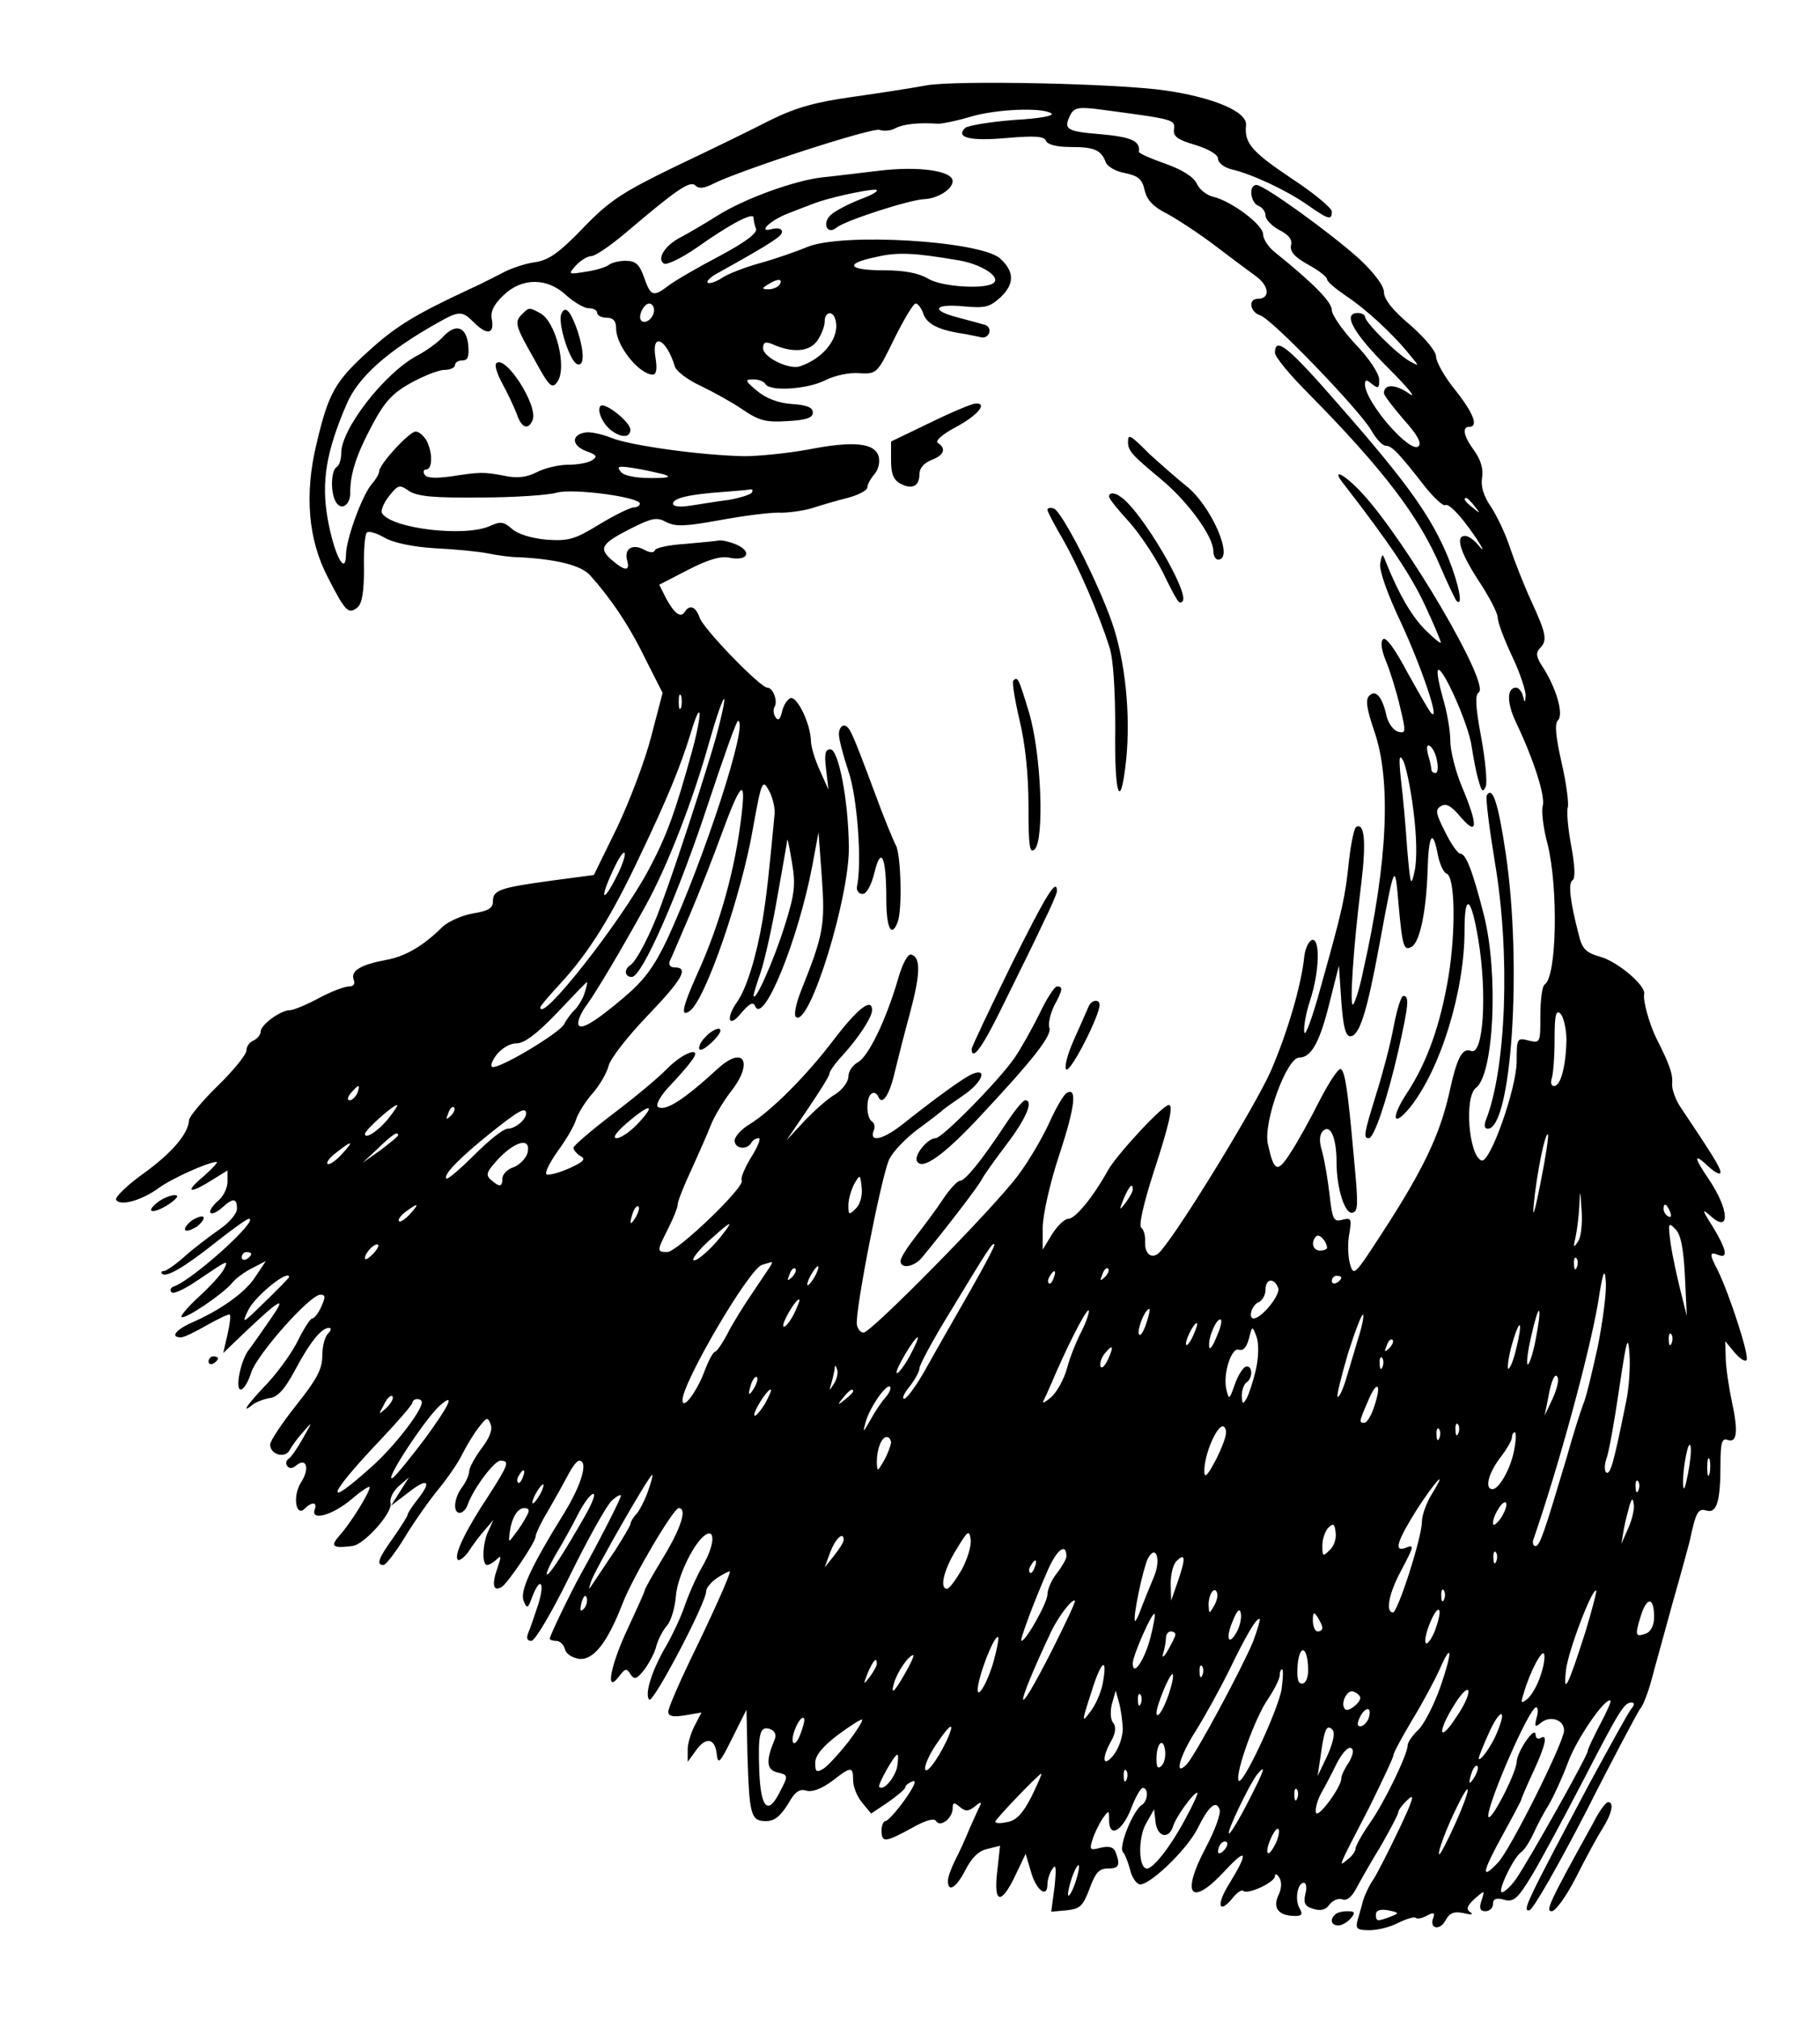 <svg xmlns="http://www.w3.org/2000/svg" version="1.0" width="512" height="568" viewBox="0 0 384 426"><path d="M195.5 18c-2.7.5-9.7 1.6-15.4 2.4-7.9 1.1-12 2.2-17.5 4.9-3.9 2-12.9 6.4-20.1 9.8-11.3 5.5-13.9 7.2-19.5 13-5.1 5.3-7.3 6.8-10.2 7.2-2.1.3-5 1.3-6.5 2.1-1.6.8-4.8 2.5-7.3 3.6-11.6 5.4-15.6 7.9-21.2 13-7.1 6.4-8.5 8.9-11 19.5-2.6 10.7-1.8 20.3 2.4 28.3 3.7 7.2 4.3 7.8 6.2 6.3 1-.8 1.4-3.3 1.4-8.2-.1-3.8.2-7.3.6-7.6.4-.4 2 .1 3.6 1 1.8 1.1 5.9 2 10.7 2.3 4.3.2 9.4.7 11.3 1.1 1.9.4 4.9.8 6.5.8 7.9.4 13.1 1.7 15 3.8 4.3 4.8 8.2 10.5 11.6 17.5l3.7 7.3-2.4 9.2c-1.3 5.1-4.6 13.7-7.2 19.2l-4.9 10-9 1.2c-11 1.5-12.3 2-12.3 4.4 0 1.4-1 2-4.2 2.5-2.3.4-5.2 1.7-6.4 2.8-4 4-7.9 6.3-11.9 7-5.4 1-7.5 2.3-6.9 4.1.4 1 0 1.5-1 1.5-.9 0-3.8 1.1-6.4 2.5-2.6 1.4-5.3 2.5-6 2.5-2 0-6.2 3.1-6.2 4.5 0 .7-.7 1.5-1.5 1.9-.8.3-1.5 1.2-1.5 2.1 0 .8-2.7 4.2-6 7.4s-6 6.5-6.1 7.2c-.1 2.9-3.6 7-9.7 11.4-3.5 2.5-6 5-5.7 5.5.9 1.4 5.4.1 9-2.5 2.7-2 10.5-5.5 12.2-5.5.4 0-.8 1.3-2.7 3-4.1 3.4-3.2 3.9 1.6.9l3.4-2.1v2.4c0 1.3-.9 3.2-2.1 4.1-1.1 1-1.8 2.1-1.5 2.4.3.4 1.4-.1 2.4-1 2.4-2.2 3.2-2.1 3.2.2 0 1-1.7 3-3.8 4.4-2 1.4-5.3 3.9-7.2 5.6-1.9 1.7-3.9 3.1-4.4 3.1-.5 0-.7.3-.4.6.9.8 4.6-1.3 11.4-6.7 3.4-2.7 6.5-4.9 6.9-4.9 2.4 0-11.8 12.9-15.9 14.3-.6.2-.8.8-.4 1.2.4.4 2.6-.6 5-2.2 7.1-4.8 7.1-4.8 6-2.6-.6 1.1-3 3.7-5.2 5.7-2.3 2.1-3.9 4-3.7 4.3.7.6 8.7-4.8 10.7-7.2.7-.9 2.6-2.3 4.2-3.1l2.9-1.5-2.2 3.3c-2.1 3.3-7.4 7.1-13.7 9.8-3.2 1.5-4.3 3-2 3 .6 0 3.1-1.2 5.5-2.6 2.5-1.4 4.6-2.4 4.8-2.2.2.2 0 2.1-.5 4.2l-.9 3.9 4.7-4.5c7.5-7.1 8.9-7.8 5.1-2.4-1.8 2.6-3.9 5.6-4.6 6.5-1.6 2.3-2.7 8.1-1.5 8.1.6 0 1.6-1.6 2.2-3.6 1.3-3.9 12.4-16.4 14.6-16.4 1.1 0 1.1.5.2 2.5-.6 1.4-1.5 2.5-1.9 2.5-.4 0-1.7 2-2.9 4.4-1.1 2.4-4.1 6.6-6.5 9.2-4.4 4.6-5.8 6.7-3.2 4.6.6-.5 2.3-1.2 3.6-1.4 1.7-.2 3.2-1.9 5.3-5.8 3.2-6 5.6-9 7.2-9 .6 0 .5.5-.2 1.2S68 284 68 285.9c0 2.8-1.2 5-5.5 10.4-3 3.8-5.5 7.5-5.5 8.3 0 2.1 3.1 3 4.1 1.2.4-.8 1.7-2.6 2.9-3.9 2-2.3 2-2.3-.1 1.4-1.1 2-2.5 4-3 4.3-.5.3-.7 1-.3 1.5.4.6 1.1.6 1.9-.1 2.2-1.8 2.9.7 1 3.6-1.8 2.8-1.1 7.4.8 5.5 1.5-1.5 2.7-1.4 2.1.2-.9 2.5 3.8 1.2 7.8-2.2 2.1-1.8 3.8-2.9 3.8-2.5 0 1.1-4.1 7.7-6.3 10.1-2.1 2.4-1.6 2.8 2.6 2.3 2.5-.2 8.7-7.2 8.1-9.1-.2-.9.5-2.4 1.7-3.5l2.2-1.9-1.9 3-1.9 3 3.8-2.9c4-3.1 4.9-2.3 1.7 1.7-1.1 1.4-2 2.8-2 3.1 0 .3-1.4 2.5-3 4.8-3.1 4.3-3.7 5.8-2.1 5.8.5 0 2.6-2.7 4.6-6 2-3.3 5.2-7.8 7.1-10.1 1.8-2.2 4.1-5.5 4.9-7.2.9-1.8 2.4-4.3 3.5-5.7 1.7-2.2 1.9-2.3 2.5-.7.5 1.1-.2 2.9-1.9 5.1-1.4 1.9-2.6 4.1-2.6 4.8 0 .8-.7 2.3-1.5 3.4-1.7 2.2-2 5.4-.5 5.4.6 0 1.4-.8 1.7-1.8 1.3-3.5 5.6-9.2 6.9-9.2 2 0 1.7.8-2.6 7.5-4.9 7.4-7.3 12.5-6.4 13.4.3.3 1.4-.5 2.3-1.8.9-1.4 2.4-3.4 3.4-4.5l1.8-2.1-1 2.2c-1.3 2.6-1.5 7.3-.3 7.3.4 0 1.4-.6 2-1.2 1-1 1-.6.1 2-1.2 3.4-.8 4.9 1 3.8 1.3-.9 7.1-9.4 7.1-10.6 0-.5 1.1-2.9 2.5-5.2 1.4-2.4 3.3-5.8 4.2-7.5.9-1.8 2-3.3 2.5-3.3 2 0 .5 5.1-3.2 11.1-7 11.3-9.4 16.5-8.5 18.5.7 1.7.9 1.6 1.8-.9 1.7-4.4 2.7-3.1 1.3 1.5-.8 2.4-1.7 5.1-2.1 6-.5 1.2-.3 1.8.6 1.8.8 0 4.5-6.3 8.2-13.9 3.8-7.7 7.7-14.7 8.8-15.7 1-.9 1.9-1.4 1.9-1 0 .6-4.8 10-8.5 16.6-2.1 3.8-6.5 12.9-6.5 13.5 0 .3.6.5 1.4.5.7 0 1.6.8 1.8 1.8.3 1 1.6 1.8 3.1 2 3 .2 5.9-3.5 9.1-11.8 2.2-5.6 10.7-20 11.8-20 1.8 0 .6 4-3.2 10.3-2.2 3.6-4 6.8-4 7.1 0 .3-1.6 3.8-3.5 7.9-3.7 7.8-4.9 14.1-1.9 10.2 1.3-1.7 1.6-1.8 2.4-.5.9 1.3 1.3 1.1 3-1 1-1.4 2.2-3.6 2.5-5 .4-1.4 1.4-3.3 2.2-4.2.9-1 1.7-3.8 1.9-6.2.3-4.2 3.9-11.5 6.3-13 2.1-1.3 1.8 2.4-.6 6.5-1.4 2.4-3.1 6.3-3.9 8.7-.8 2.3-2.5 5.9-3.7 8-3.1 5.2-4.8 10.5-3.7 11.6.8.8 12-20.4 12-22.9 0-.7 1.1-2 2.5-2.9 1.4-.9 2.5-1.4 2.5-1.2 0 .8-3.7 9.1-8.4 18.7-2.5 5.2-4.6 10.1-4.6 10.8 0 1 1 1.2 3.5.8l3.5-.6-1.5 2.9c-.8 1.6-1.5 3.9-1.4 5.2v2.3l1.6-2.2c2.1-3.1 4.1-2.9 4.5.4.3 2.5.6 2.2 3.3-3.2l3-6 .2 9.5c.4 12.7.7 14 3.9 14 1.8 0 3-1 4.6-3.5 1.5-2.7 2.5-3.4 4-2.9 1.2.3 3.1-.4 5.3-2 4.1-3.2 4.5-3.2 4.5-.2 0 1.3.8 3.4 1.9 4.7l1.9 2.3 3.6-2.4c2-1.4 3.6-2.8 3.6-3.1 0-.4.7-1 1.6-1.3.9-.3.2 1.2-1.7 3.9-1.8 2.5-3.6 4.5-4.1 4.5-.4 0-.8.9-.8 2 0 2.6.8 2.5 6.3-.5 3-1.7 4.8-2.2 5.2-1.5.9 1.4 3.5-.6 3.5-2.7 0-1.3.3-1.3 1.5-.3s1.8 1 3.2-.1c.9-.8 1.4-1 1.2-.4-.3.5-1.3 2.8-2.3 5-.9 2.2-2.3 5.3-3.1 6.8-.8 1.6-1.5 3.5-1.5 4.3 0 2.6 1.8 1.4 3.7-2.3 1.2-2.4 2.7-4 4.5-4.4l2.8-.7-.6 5.4c-.8 6.8.8 7.2 3.8.9l2.2-4.6 1.1 3.7c1.1 4 3.5 5.8 3.5 2.7 0-1 .5-2.5 1.1-3.3.7-1.1.8 0 .4 3.8l-.7 5.3 3.3-.3c2.8-.3 3.4-.9 4.8-4.6 1.2-3.3 2-4.2 3.8-4.2 2.4 0 2.7-.7 1.7-3.4-.4-1.1-1.3-1.4-3.1-1-2.3.6-2.5.5-1.8-1.7.4-1.3 1.4-3.3 2.1-4.4 1.4-1.9 1.4-1.9 1.4.3 0 3.8 2.7 2.4 4.6-2.3.9-2.5 2.1-4.5 2.5-4.5 1.3 0 1.1 2.8-.2 3.6-1.8 1.1-4.9 8.7-4 9.9.5.5 1.1 2.2 1.5 3.6.3 1.5 1.2 2.9 1.9 3.2 1.8.7 9.9-7 12.3-11.6 2.4-4.9 4-6.2 4.7-4.2.4.8-1 4.5-2.9 8.1-5.4 10.2-3.1 12.7 4.3 4.6 4.5-4.8 4.7-3.6.6 3.1-2.7 4.3-2.2 6.5.7 3 .9-1.2 2-1.9 2.3-1.6.9.9 6.7-1.8 6.7-3.1 0-.6.4-.5.9.3.6.9.5 2.4-.2 3.8-1.2 2.7.1 4.3 3.6 4.3 1.4 0 1.6-.4.9-1.6-1.1-1.9-.4-5.4.9-5.4.5 0 .7 1.1.3 2.4-.4 1.9-.1 2.6 1.7 3.1 1.6.5 2.6.2 3.4-.9.7-.9 1.9-1.4 2.7-1.1.9.4 2-.5 2.9-2.2.8-1.5 3.1-5.6 5.2-9 2-3.5 3.7-6.7 3.7-7.1 0-.5.9-1.7 2.1-2.8 1.5-1.4 1 .2-2 6.5-2.2 4.6-4.6 9.3-5.4 10.5-.8 1.1-1.7 3.1-2.1 4.3-.3 1.3-.9 3.2-1.2 4.3-.4 1.7-.1 2 2.6 2 1.7 0 4.5-.7 6.1-1.6 1.7-.8 3.3-1.3 3.6-1 .3.3 1.4.1 2.4-.5 1.4-.7 1.7-.6 1.3.5-.9 2.3 1.4 2.8 2.6.5.9-1.6 1.8-1.9 3.8-1.5 1.6.4 2.2.3 1.4-.2-.9-.6-.7-1.3.9-2.8 2.2-1.9 2.2-1.9 1.5.3-.6 1.7-.3 2.3.8 2.3.9 0 1.6-.7 1.6-1.5 0-1.1.7-1.4 2.4-.9 2 .5 2.8-.2 5.9-5.3 1.9-3.2 6.7-12.1 10.7-19.8 7.7-14.9 8.7-16.5 10.2-16.5.7 0 .7.5 0 1.3-.6.7-4.5 7.8-8.8 15.7-13.5 25.4-14.3 27.1-12.7 26.8.8-.2 6.1-9.5 11.9-20.7 5.7-11.3 10.9-21 11.4-21.7.6-.6 1.7-3.4 2.4-6 .7-2.7 2.8-10.1 4.5-16.4 1.8-6.3 3.4-12.2 3.6-13 1.3-6.2 1.8-7 3.5-6.5 2.2.7 3-1.8 3-9.7 0-4.4.3-5.6 1.4-5.2 2.1.8 2.4-1.6 1-8.1-.7-3.3-1.3-7.5-1.3-9.4l-.1-3.3 1.9 2.3c1.1 1.3 2.2 2.1 2.6 1.7.7-.7-3.6-13.9-6.1-19-1.8-3.4-1.7-3.9.1-3.2 2.2.9 1.8-1.1-1.1-5.9-2.3-3.6-2.4-4-.5-2.3 4.2 3.8 4-1.3-.4-7.8-3.2-4.7-3.2-5.6 0-2.6 1.4 1.3 2.5 1.8 2.5 1.2 0-1-1.7-3.7-8.4-13.7-1.1-1.6-1.9-3.9-1.8-5 .2-1.9-.5-4-3.3-9.5-1.5-3-2.9-8.1-2.6-9.4.4-1.7-5.4-6.7-9.1-7.8-3.2-.9-4-1.7-4.7-4.7-1.8-6.9-2.3-10.9-1.3-11.5.6-.4.5-3-.3-7.3-.7-3.7-1-7.4-.7-8.1.2-.8-.3-5-1.3-9.3-1.3-5.7-1.5-8.3-.8-9 1.3-1.3-.4-7-3.3-11.4-1.3-2-1.4-2.9-.5-3.8 1.6-1.6 1.4-3-1.8-9.9-1.6-3.5-3.6-8.6-4.5-11.3-.9-2.8-2.7-6.6-4-8.6-1.6-2.3-2.2-4.4-1.9-6.1.3-1.8-.2-3.7-1.6-5.7-2.3-3.1-2.7-5.1-1.1-5.1 2 0 .9-2.9-3-7.8-2.2-2.7-4-5.9-4-7 0-1.1-2.3-3.9-5.5-6.7-3.6-3-5.5-5.4-5.5-6.9 0-1.3-2-4-5.2-7-6.1-5.5-20.1-15.6-21.7-15.6-1.7 0-1.3 3.7.4 4.4.8.3 1.5 1.2 1.5 2 0 .9 1.3 2.2 2.9 3.1 2 1 2.8 2 2.5 3.2-.3 1.3.7 2.5 3.6 4.1 2.2 1.2 4 2.6 4 3.1s1.8 2 4 3.5c4.1 2.7 9.9 8 13.5 12.5 2 2.4 2 2.4 0 1.3-2.5-1.3-9.5-8.2-9.5-9.4 0-.4-.7-.8-1.5-.8-3.3 0-1.1 4.1 6.3 11.5 4.2 4.2 6.3 6.7 4.5 5.5-2.8-2-5.3-2.1-5.3-.1 0 .5 1.9 2.9 4.1 5.5 2.9 3.2 3.9 5 3.2 5.7-1.7 1.7-11.2-9.2-11.3-13 0-1.1.3-1.1 1.5-.1 1.3 1 1.5.9 1.5-.9 0-1.3-2.1-4.5-5-7.5-2.7-2.9-5-6.2-5-7.2 0-1.7-3.8-5.6-12-12.2-1.4-1.1-2.5-2.8-2.5-3.8 0-2-6.7-7-10.5-7.9-1.4-.3-3-1.6-3.5-2.8-.7-1.4-3-2.9-6.7-4.2-3.1-1.1-5.6-2.2-5.5-2.5.3-2.3-1.6-3.1-8.1-3.7-7.3-.6-7.9-1-6.3-4.2.8-1.4 1.8-1.6 6.3-1 15.8 2.1 15.7 2.1 15.5 4.2-.2 1.5.8 2.2 4.6 3.3 2.8.9 4.7 2 4.7 2.9 0 .8 1.2 1.8 2.8 2.2 4.3 1 11.4 4.3 15.9 7.4 4.7 3.3 5.3 3.4 5.3 1.5 0-.7-3.8-3.9-8.4-6.9-8.5-5.7-10.1-7.5-9.7-11.3.3-2.8-6.7-5.8-16.9-7.3-10.1-1.5-44.2-2.2-50.5-1.1zm26.3 5.9c.8.5-2.4 1.1-7.9 1.4-5.1.4-9.8 1.2-10.3 1.7-2 2 1 2.8 8.8 2.1 5.9-.5 7.9-.4 8.3.6.3.8 2.3 1.3 5.2 1.3 5 0 6.4.6 7.4 3.2.3.9 2.2 2 4.1 2.3 2.8.6 3.6 1.3 4.1 3.6.5 2.1 1.8 3.5 4.8 5 2.2 1.2 6.8 4.2 10.2 6.8 3.3 2.5 7.3 5.5 8.7 6.5 2.6 2 2.8 4.6.2 4.6-2.1 0-1.7 2.8.5 3.5 2.4.7 20.8 19.8 23.4 24.2 1 1.8 2.4 3.3 3.1 3.3 1.3 0 2.8 1.6 8.4 8.8 1.9 2.3 3.7 4 4.2 3.7.5-.3 2.1 1.2 3.7 3.2 3.1 3.9 5.6 8.2 3 5-.8-.9-1.9-1.7-2.6-1.7-2.1 0-1 3.5 2.9 9.5 2.2 3.3 4 6.8 4 7.7 0 1 1.4 4.7 3 8.1 1.7 3.5 2.9 7.3 2.9 8.3-.1 1.7-.2 1.7-.6.1-.2-.9-.9-1.7-1.4-1.7-2 0-2 3.1-.1 7.2 3.8 7.9 6.3 15.8 5.7 17.7-.3 1.1.1 4.7 1 8 2.3 9.1 2 28.1-.6 29.7-.5.3-.9 3.2-.9 6.5 0 5.8 0 5.9-2.5 5.3-2.4-.6-2.5-.5-2.5 4.4 0 5.6-5.6 21.5-7.4 20.9-2.7-.9-3.7-13.4-1.2-15.3 3.8-2.8 4.8-24.1 1.7-36.4-2.4-9.4-3.8-13-5-13-.5 0-2-2.1-3.2-4.6-2-3.9-2.1-4.7-.9-5.4 1.1-.7 2.2-.1 4.2 2.3 3.6 4.2 3.7 1.8.3-6.3-1.4-3.3-2.5-7.7-2.5-9.8 0-2.1-.7-6.2-1.6-9.1-.8-2.9-1.3-5.5-1-5.8.9-1 6.5 11.5 7.1 16.1.4 2.5 1 5.8 1.5 7.3.6 2.2.9 2.5 1.5 1.1.3-.9-.1-5.6-1-10.4-1.2-6.4-1.3-8.9-.5-9.4 2.5-1.6-15.2-31.8-24.6-42-4-4.3-6.8-5.5-3.7-1.7 9.3 12 14 19 16.9 25.2 1.9 4.1 3.4 7.6 3.4 8 0 .3-1.5-.9-3.3-2.7-2.9-2.9-5.6-7.6-8.3-14.3-.7-1.9-.8-1.9-1.2.4-.2 1.4 1.5 6.3 4.4 12.4 4.4 9.5 8.3 21.1 6.4 19.1-.5-.5-2.7-4.4-5.1-8.7-2.6-4.9-4.5-7.5-5.1-6.9-.6.6-.3 2.4.7 4.8.9 2.2 2.2 6.4 2.9 9.5 1.3 5.3 1.2 5.6-.4 5.2-1-.3-2-1.7-2.4-3.1-.9-4.2-2.3-5.9-3.7-4.5-.8.8-.6 2.6 1 7.3 3.7 10.5 2.9 27.8-2.3 50.8-.7 3.5-1.7 6.6-2.1 7-.8.8 0-11.7 1.7-25.4 1.1-8.9.7-13.1-1.1-12-.4.3-1.1 3.6-1.5 7.3-.8 7.5-1.2 9.6-5.9 26.3-1.7 6.3-3.3 10.7-3.5 9.7-.2-1 .3-4 1.2-6.7 2-6 2.2-13.3.4-12.8-.7.3-1.4 1.8-1.6 3.4-.6 6-3.5 16-7.1 24.3-3.1 7-18.6 32.5-23.2 37.9-1.6 1.9-3.4.9-3.3-1.9.1-1.3-.3-2.7-.8-3-.6-.4.5-5.2 2.6-11.7 3.4-10.4 4.2-14.2 3.2-14.2-1.3 0-11.2 10.7-12.9 13.9-3 5.4-6.8 10.1-8.3 10.1-.8 0-2.3 1.5-3.4 3.2l-2 3.3v-4.6c0-2.6 1.5-9.4 3.5-15.4 3.4-10.3 3.8-14.4 1.5-13-.6.4-2.2 3.1-3.5 6-1.3 2.9-4.2 8-6.6 11.2-4.7 6.5-31.1 33.3-32.7 33.3-.6 0-1.2-.7-1.4-1.6-.5-2.6 5.2-31.5 6.8-34.9.8-1.7 3.6-4.6 6.2-6.5 2.6-1.9 4.9-3.7 5.2-4 .3-.3 2.2-1.6 4.2-3 3.9-2.6 5.3-5.8 2.1-4.6-1.8.7-7.7 5-14.4 10.3-4.3 3.5-7.5 4.4-6.6 1.8.4-.8.2-1.7-.3-2-1.3-.8-1.3-5.2-.1-5.9.5-.4 1.1 0 1.4.6.8 2.1 2.4-.3 3.5-5.2.6-2.5 2-8 3.2-12.4 2.2-8.2 2.3-11.7.3-12.3-.7-.3-1.9 1.8-2.9 5.4-2.5 8.5-6.2 16.1-8.4 17.3-1.1.6-2 1.9-2 3s-1.2 2.7-2.7 3.7c-1.6.9-4.5 3.5-6.6 5.7l-3.8 4.1 4.5-6.6c2.5-3.7 4.6-7 4.6-7.5s1.3-2.3 2.8-3.9c3.3-3.6 6.2-8 6.2-9.5 0-2.7-3-.4-7.9 6-5.9 7.8-13.3 15.2-18 18.1-1.7 1-3.1 2.6-3.1 3.4 0 1.7 2.5 2.1 3.5.5.3-.6 1-1 1.6-1 .5 0-.2 1.8-1.6 4-1.4 2.3-2.3 4.5-2 4.9.8 1.3-13.6 15.1-15.7 15.1-2.3 0-2.2-.2.2-5 1.1-2.2 2-4.4 2-5.1 0-.6 1.3-3.9 2.9-7.3 1.5-3.3 3.4-7.6 4.1-9.4.7-1.8 2.6-4.9 4.1-6.9 4.9-6.1 3-10-2.5-5.1-7.4 6.8-11.2 9.2-12.8 8.2-.5-.4.5-2.3 2.4-4.3s4-4.4 4.7-5.4c2.5-3.2-1.5-2-5.1 1.6-1.8 1.9-7 6.2-11.5 9.6-4.6 3.5-8.3 6.7-8.3 7.1 0 .5.7 1.3 1.5 1.8 1.2.6.6 1.2-2.5 2.6-2.3 1-4.4 1.5-4.7 1.2-.4-.3.7-2.5 2.4-4.9 1.7-2.3 3.4-5.2 3.8-6.5.4-1.3 1.9-3.8 3.4-5.5 1.6-1.8 3.1-4.4 3.5-5.9.3-1.5 4-6.2 8.1-10.5 7.5-7.8 8.9-10.3 5.9-10.3-.9 0-1.4-.5-1.1-1.3.3-.6 2.2-5 4.2-9.7 2-4.7 5-12.3 6.7-17 4-10.9 5.2-12.2 4.3-4.5-1.3 11.6-4.6 23.4-9.4 33.9-3.1 6.9-3.6 9.2-1.6 7.8 3.3-2.2 11-24.6 13.4-38.7 1.8-10 2-10.4 3.5-7.5.7 1.4 1.2 3.6 1 5-1.2 12.6-1.6 16.4-2.5 22-1.3 7.7-3.4 14.5-5.4 17.3-2.5 3.6-1.7 5.6.9 2.3 1.7-2 2.5-2.4 2.9-1.5 1.7 4.3 9.1-13.8 12.1-29.6l1.3-7 .7 9.5c.7 9.9.4 12-4.3 23.7-1.2 3-1.7 5.5-1.1 5.8 2.9 1.8 11.3-25.5 11.1-36-.1-9.9-2.2-20.5-3.9-20.5-1.1 0-1.3 1-.9 4.2l.5 4.3-1.8-4c-1-2.2-1.9-5-1.9-6.3-.1-3.6-2.9-9.4-4.3-9-.7.3-1.5 1.5-1.8 2.9-.4 1.6-.8 2-1.4 1.1-.4-.6-.5-1.6-.2-2.1.8-1.2-.3-4.1-1.5-4.1-1.5 0-13.6-12.5-14.3-14.8-.8-2.3-2.1-2.8-3.1-1.2-.9 1.4-2.2.4-4-2.9l-1.4-2.8 6-3.1c4.3-2.2 6.9-3 8.8-2.6 3.9.8 4.9-1.3 1.4-2.8-1.5-.6-3.2-1-3.8-.8-.5.1-3.7.4-7 .7-3.3.2-6.1.8-6.3 1.3-.2.6-1.1.6-2.3-.1-2.5-1.3-4.2-.2-3.6 2.2.7 2.4-.4 2.4-3.2 0-2.9-2.5-2.2-3.5 4.1-6.7 4.4-2.2 5.4-2.4 7.4-1.3 2 1 4 .9 11.2-.4 4.8-.9 10.4-1.6 12.4-1.6 2 .1 5.2-.4 7-.9 1.8-.6 5.2-1.6 7.6-2.2 2.3-.6 4.2-1.6 4.2-2.2 0-.6.7-1.9 1.5-2.8.8-.9 1.2-2.5.9-3.7-.8-2.9-5.2-3.4-14.9-1.5-4.4.8-10.5 1.4-13.5 1.4-9.4-.2-24.3-2.3-28.1-3.9-2-.8-4.5-1.3-5.4-1.1-3 .5-2.9 2.7.1 3.9 2.3.8 2.5 1.2 1.4 1.9-.8.6-3.1 1-5.1 1-2 0-5 .7-6.7 1.6-2.2 1.1-4.2 1.3-6.9.7-4.3-.8-5-.8-11.4.2-3.1.4-4.9.3-5.3-.4-.4-.6-.2-1.1.3-1.1 1.4 0 1.4-3.6.1-6.1-.6-1-1.6-1.9-2.3-1.9-1.3 0-7.7 6.9-7.7 8.4 0 .5-.7 1.7-1.5 2.6-2 2.2-5.5 11.7-5.5 15-.1 4.7-2.6-.3-3.9-7.8-1.3-7.6-.3-13.9 4-23.9 2.4-5.7 8.5-11.2 19.2-17.2 4.6-2.6 5.2-2.6 7.7-.1 2.7 2.7 4.3 2.5 3.8-.5-.4-1.7.3-3.2 2.4-5.2 3.9-3.8 9.3-3.8 13.3 0 1.7 1.5 3.8 2.7 4.7 2.7 1 0 1.8.4 1.8 1 0 .5.9 1 2 1 1.4 0 2 .7 2 2.3 0 3.6 4.8 9.6 7.7 9.7.8 0 1-1.2.6-3.6-.9-5.5 2.3-4 4.1 1.9.3 1 2.7 2.8 5.3 4 2.7 1.3 6.7 3.5 8.9 5 3.5 2.4 5 2.8 9.5 2.5 4-.2 5.4-.7 5.4-1.8s-1.3-1.6-4.4-1.8c-2.9-.2-5.5-1.2-7.4-2.8-2.5-2.1-2.6-2.4-.8-2.4 1.1 0 2.3.4 2.6 1 1 1.6 8.8 1.1 12.6-.8 1.9-1 5.2-1.7 7.2-1.5 3.7.2 3.8.1 7.4-7.3 2-4 4-7.4 4.5-7.4s1.3 1.1 1.7 2.4c.9 2.1 3.4 3.3 9.1 4.1.8.2 2.1.4 2.9.6 1.8.5 2.7-2 .9-2.6-.7-.2-3.2-.9-5.5-1.5-6-1.5-5.4-3 1-2.4 4.6.4 5.5.2 7.9-2 2.9-2.8 2.8-5.4-.2-8.1-4.1-3.7-33.4-5.5-40.7-2.4-2.2.9-6.7 2.5-10 3.4-3.2.9-6.9 2.3-8.1 3.2-1.3.8-2.6 1.2-2.9.9-.3-.3.7-1.3 2.3-2.1 11.3-6.3 13.4-7.7 13.4-8.6 0-.7-.9-.9-2.1-.6-3.2.9-.5-1.8 3.4-3.3 1.8-.7 4.1-1.6 5.2-2 2.9-1.2 11.1-3 13.2-3 1 .1-.4 1-3.1 2-2.8 1.1-5.6 2.6-6.4 3.4-1.8 1.8-.6 4.2 1.3 2.6 1.8-1.5 15.5-5.9 18.5-6 2.8-.1 6-2.1 6-3.8 0-2.2-7.2-3.2-15.5-2.2-4.4.5-9.8 1.2-12 1.4-6 .7-16.4 4.5-22 8-2.7 1.7-6.3 3.8-7.8 4.6-3.4 1.7-5.2 4.6-3.6 5.6.6.3 3.6-1.1 6.8-3.3 6.9-4.9 12.1-7.7 12.1-6.4 0 .5.2 1.6.5 2.3.4.9-2.1 2.8-7.7 5.8-4.6 2.4-9.4 5.2-10.7 6.2-3.3 2.5-3.8 2.3-5.2-1.7-1-2.8-1.8-3.5-3.9-3.5-1.4 0-3 .4-3.6.9-.5.4-2.6 1.1-4.8 1.4-3.7.6-3.8.6-2.1-1.3 1-1.1 2.5-2 3.3-2 .8 0 4-2.2 7.1-4.8 10.7-9.1 13.7-11.2 14.8-10.1.8.8 1.9.6 3.9-.4 5.6-2.8 33.5-11.9 35-11.3.9.3 2.4.2 3.4-.4 1.6-.8 4.6-1.2 9-.9.8 0 3.8-.6 6.5-1.4 5.5-1.7 15.3-2.1 17.3-.8zm-19.5 31c4.7.8 8.8 3.4 7.4 4.7-1.5 1.5-11 .9-13.8-.8-2-1.2-5-1.8-9.4-1.8-7.6 0-8.5-1.4-1.7-2.8 4.6-1.1 8.1-.9 17.5.7zM164.5 60c-.3.5-1.4 1-2.3 1-1.5 0-1.5-.2-.2-1 2-1.3 3.3-1.3 2.5 0zM138 65.4c0 1.6-1.8 3.1-2.7 2.2-.8-.8.5-3.6 1.7-3.6.5 0 1 .6 1 1.4zm38.2 1.8c1.2 3.6-2.1 8.2-7.3 10-2.2.9-7.9-1.8-7.9-3.8 0-1.2.5-1.4 1.8-.9 4.4 2 7.9 1.7 9.6-.6.9-1.3 1.6-3.1 1.6-4.1 0-2 1.6-2.4 2.2-.6zM140 100c1.8.6 1.1.8-2.7.8-3.2 0-5.7-.5-6.3-1.3-1-1.2-.5-1.3 2.7-.8 2.1.3 4.9 1 6.3 1.3zm-38.5 4.9c7 0 14.1-.5 15.9-1 3.4-1 17.6.9 17.6 2.3 0 .4-.6.8-1.3.8-.7 0-4 1.6-7.3 3.6-5.2 3.2-6.5 3.5-11.1 3.2-3.2-.3-6.1-1.2-7.3-2.3-1.7-1.5-2.4-1.6-4.6-.6-5.2 2.4-20.8.6-22.8-2.7-.3-.5.3-2.1 1.5-3.6 1.9-2.4 2.2-2.5 4.3-1 1.9 1.1 5.2 1.4 15.1 1.3zm57.1-1c-.3.4-2.5 1.1-4.8 1.5-2.4.3-6 .9-8 1.2-2.4.4-3.8.2-3.8-.4 0-1.2 3.6-2 11-2.5 2.5-.2 4.9-.4 5.3-.5.5-.1.6.2.3.7zm152.5 2.8c1.3 1.6 1.2 1.7-.3.4-1.7-1.3-2.2-2.1-1.4-2.1.2 0 1 .8 1.7 1.7zm-167.4 42.5c-.3.7-.5.2-.5-1.2s.2-1.9.5-1.3c.2.7.2 1.9 0 2.5zm7.3 6.5c-2.1 7.3-7.9 25.4-11.5 35.1-2 5.7-5.2 11.9-6.5 12.7-1.4.9-1.2 2.5.3 2.5 2.2 0 10-17.9 16.2-36.8 3.1-9.4 5.9-17.2 6.2-17.2 2.4 0-7.1 29.1-14.9 46-2.7 5.7-4.8 8.6-8.9 12.1-6.8 5.8-9.9 7.5-9.9 5.6 0-.8.8-2.5 1.8-3.8 2.1-2.9 7.5-12 12.4-20.9 4.6-8.3 10-22.2 13.4-34.4 1.5-5.3 2.9-9.4 3.2-9.2.2.2-.6 3.9-1.8 8.3zm-4.9 2.4c-3.6 13.1-5.4 18.1-9.3 25.4-5.9 11-22.8 32.5-22.8 28.9 0-.3 2-2.6 4.4-5.2 5.8-6.3 10.7-14.1 16.7-26.9 5.8-12.1 8.5-18.8 10.6-25.6 2.3-7.7 2.6-4.8.4 3.4zm157.1 2.4c.3 1.4.1 2.5-.3 2.5-.5 0-.9-.3-.9-.8 0-.4-.3-1.8-.7-3.1-.4-1.6-.2-2.2.4-1.8.6.4 1.3 1.8 1.5 3.2zm-5 10.3c.7 5.3.8 10.3.3 12.7-.8 3.7-.9 3.4-1.6-4.5-.3-4.7-.9-11.2-1.3-14.5-.5-4.6-.4-5.6.4-4.2.6 1 1.6 5.7 2.2 10.5zm5.2 9.6c.4 1.9 1.2 3.6 1.8 3.8 1.8.6 2 12 .4 21.8-1.7 10.1-4.5 18-8.7 24.4-3.5 5.3-3.1 7.6.6 3.1 6.4-8 11.5-24.4 11.5-37.3 0-8.1 1.4-7.2 2.9 1.9 1.9 11.3 1.1 24.5-1.5 23.5-1.9-.7-3 1.3-4.7 9.2-2 8.6-5.4 15.8-13.9 28.9-6.1 9.4-6.2 9.5-7 6.7-.4-1.6-.5-4.4-.1-6.3.5-3.1.4-3.4-1.5-2.9-1.8.5-2.1 0-2.7-5.5-.4-3.3-1.1-7.4-1.6-9.1-.6-1.9-.5-3.4.2-4.1 1.6-1.6 2.9 1.4 2.9 6.6 0 5.5 1.8 11.1 3.4 10.6 1.2-.4 1.2-1.7.2-12.2-1.2-13.5-1.8-17.5-2.7-18.1-.5-.2-2.5 2.8-4.5 6.7-2 4-4.8 9-6.2 11.1-2.7 4.2-3.4 3.9-4.7-2-1-4.6 4-18.2 6.6-18.2 2.6 0 4.4-3.3 6.5-11.9l1.9-7.5.5 7.5c.4 5.4.9 7.4 1.9 7.4 1.9 0 3.5-5 6.1-19.1 3.3-17.8 3.3-17.8 4.1-8.5.8 8.8 1.1 9.7 2.8 8.7 1.7-1.1 3-7.4 3.3-15.8.2-8 1.1-9.3 2.2-3.4zm-137.9 15c-2.2 7-6.3 16.3-6.5 14.5 0-.4.7-2.6 1.5-4.9.8-2.4 2.4-9.4 3.5-15.8 1.1-6.3 2.1-11.7 2.1-12.1.1-.3.5 1.8 1 4.8.8 4.6.6 6.6-1.6 13.5zM130 185c-2.9 5.7-3.5 4.6-.7-1.4 1.2-2.6 2.3-4.3 2.5-3.7.2.5-.6 2.8-1.8 5.1zm-6.6 24.2c-.3 1.2-1.3 2.8-2 3.6-.8.7-1.9 2.2-2.4 3.2-1 1.8-12.9 9-15 9-.6 0-.4-1 .7-2.5 1.1-1.4 2.8-2.5 4.3-2.5 1.6 0 4.3-2 8.5-6.4 3.3-3.5 6.1-6.4 6.3-6.5.2-.1 0 .9-.4 2.1zm207.1 10.1c-.1 5.4-1.2 9.7-2.6 9.7-.6 0-.8-.7-.5-1.6.3-.9.6-4.5.6-8.2 0-5.3.3-6.4 1.3-5.4.6.7 1.2 3.2 1.2 5.5zM75.4 230.5c-.4.8-1.1 1.5-1.6 1.5-.6 0-.5-.6.2-1.5.7-.8 1.4-1.5 1.6-1.5.2 0 .1.7-.2 1.5zm6.9 4.9c-2.1 2.8-5.3 5-5.3 3.7 0-.8 5.9-6.1 6.8-6.1.2 0-.5 1.1-1.5 2.4zm12.8-.1c-1 .9-1.1.8-.5-.6.3-1 .9-1.5 1.2-1.2.3.3 0 1.1-.7 1.8zm39.4 1.7c-1.6 1.7-3.6 3-4.4 3-1 0 0-1.4 2.4-3.4 4.8-4.1 6-3.8 2 .4zm-23.5-2.2c0 1.3-2.3 3.2-3.9 3.2-.9 0-4 2.5-7 5.5s-5.7 5.3-5.9 5c-.8-.7 2.7-4.3 9.3-9.6 6-4.8 7.5-5.6 7.5-4.1zm-27 4.6c0 .2-1.7 1.6-3.7 3.1l-3.8 2.7 3.3-3.1c3-2.9 4.2-3.7 4.2-2.7zm241 10.2c-1.2 6-1.7 7.7-1.4 4.4.6-6.4 2.4-15.3 3-14.8.2.3-.5 4.9-1.6 10.4zm-253-6.1c-1.3 1.4-2.6 2.2-2.9 1.9-.3-.3.5-1.4 1.9-2.4 3.4-2.7 3.8-2.5 1 .5zm39.3-.4c-.3 1.1-1.6 2.5-2.9 3-1.3.4-2.4 1.5-2.4 2.4 0 1.8-.6 1.9-2.5.2-1.1-1-.8-1.7 1.8-4.5 3.6-3.7 6.8-4.4 6-1.1zm69.3 11.7c-1.5 1.5-1.6 1.4-1.6-.7 0-1.2.6-3.2 1.2-4.4 1.3-2.2 1.3-2.1 1.6.7.2 1.7-.3 3.5-1.2 4.4zm58.4-4c0 .5-.7 1.7-1.5 2.8-1.4 1.8-1.4 1.7-.4-.9 1.2-2.7 1.9-3.4 1.9-1.9zm94 10.9c-1 1.5-1.1 1.4-.6-.7.3-1.4.7-4.3.8-6.5.2-3.9.2-3.9.5.7.2 2.6-.1 5.6-.7 6.5zM86.5 256c-1 1.1-2.1 1.8-2.3 1.5-.3-.3.3-1.2 1.4-2 2.7-2 3-1.8.9.5zm47.6.7c-1.2 2-1.4 1.4-.5-1.2.4-.9.9-1.4 1.1-1.1.3.2 0 1.3-.6 2.3zm218.3-1.1c.3.8.2 1.2-.4.9-.6-.3-1-1-1-1.6 0-1.4.7-1.1 1.4.7zm-199.5 4.1c-2.4 3.3-6 6.5-6.6 6-.3-.3 1.2-2.2 3.3-4.1 4.3-3.9 5.3-4.5 3.3-1.9zm202.6 9.4.4 8.4-1.3-5.2c-.7-2.8-1.7-7.3-2.1-10-.6-4.4-.5-4.7.9-3.2 1.2 1 1.8 4 2.1 10zm-75.5-6c0 .3-.7.6-1.5.6-1.5 0-2-1.8-.8-3 .6-.7 2.2 1 2.3 2.4zm-201.4 1.4c-.9.9-1.6 1.3-1.6.8 0-1.2 2.2-3.4 2.8-2.8.2.2-.3 1.1-1.2 2zm126.2 7.5c-2.9 5.1-7 12.2-9 15.8-2 3.7-4.2 6.8-4.9 7.1-.7.2-.3-.9.9-2.4s2.2-3.3 2.2-4c0-.7 2.8-5.9 6.3-11.6 8.6-14.2 9.1-14.9 9.5-14.5.2.2-2.1 4.5-5 9.6zM53 264.4c0 .3-.4.8-1 1.1-.5.3-1 .1-1-.4 0-.6.5-1.1 1-1.1.6 0 1 .2 1 .4zm279.7 2.8c-.3.8-.6.5-.6-.6-.1-1.1.2-1.7.5-1.3.3.3.4 1.2.1 1.9zm-170.3 0c-.5.7-2.2 3.3-3.9 5.8-1.7 2.5-4 6.2-5 8.2-1.1 2.1-2.3 3.8-2.6 3.8-.4 0-1.5 2-2.4 4.5-1.7 4.3-4.5 7.9-4.5 5.7 0-3.7 14.1-27.8 16.8-28.5.9-.3 1.8-.5 2-.6.2 0 0 .5-.4 1.1zm4.7 2.1c-1 .9-1.1.8-.5-.6.3-1 .9-1.5 1.2-1.2.3.3 0 1.1-.7 1.8zm4.9-.3c-.6 1.1-1.3 2-1.6 2-.2 0 0-.9.6-2s1.3-2 1.6-2c.2 0 0 .9-.6 2zm61.1.3c-1 .9-1.1.8-.5-.6.3-1 .9-1.5 1.2-1.2.3.3 0 1.1-.7 1.8zm104 14.7c-1.2 5.4-2.5 11-3.1 12.2-.5 1.3-2.1 6.3-3.5 11.3-4.6 15.4-5.6 18.5-6.5 18.5-.5 0-.7-.6-.5-1.3 5.4-15.6 11.9-39.5 13.7-50.2 1-6.5 1.4-7.3 1.6-4.3.2 2.1-.6 8.3-1.7 13.8zm-114.8-14.5c-.3.9-.8 1.4-1 1.1-.3-.3-.2-.9.2-1.5.9-1.6 1.5-1.3.8.4zM61 269.3c0 .1-2.3 2.5-5.1 5.2-4.8 4.7-5 4.8-3.5 1.7 1.5-3 8.6-8.7 8.6-6.9zm222 .1c0 .3-.4.8-1 1.1-.5.3-1 .1-1-.4 0-.6.5-1.1 1-1.1.6 0 1 .2 1 .4zm-13.3 2.2c.5 1.4-3.5 6.4-5.2 6.4-1.2 0-.4-2.8 1-3.4.8-.3 1.5-1.5 1.5-2.6 0-2.4 1.8-2.7 2.7-.4zm-102.2 5.5c-.9 1.7-1.9 2.9-2.2 2.6-.5-.5 2.5-5.7 3.3-5.7.3 0-.3 1.4-1.1 3.1zm60.7 3.6c-1.1 2.1-2.5 5.6-3.1 7.9-.6 2.2-2.1 4.9-3.3 6-1.2 1-1.9 1.4-1.7.9.3-.6 1-2.1 1.6-3.5 3.1-7.4 7.5-16.1 8-15.7.2.3-.4 2.2-1.5 4.4zm13.6-1.5c-.6 1.8-1.3 2.7-1.5 2.1-.4-1.1 1.3-5.3 2.2-5.3.2 0-.1 1.5-.7 3.2zm82.2 3.3c-.6 3.1-1.4 5.4-1.7 5.2-.3-.3.1-3.1.8-6.1.7-3.1 1.4-5.4 1.6-5.2.3.2-.1 3-.7 6.1zm-37.4-.4c-.7 2.4-1.9 6.3-2.6 8.7-.7 2.3-1.5 4-1.8 3.7-.2-.2.8-4.3 2.2-9.1 1.5-4.7 2.9-8.4 3.2-8.2.2.3-.2 2.4-1 4.9zm-30 0c-.9 2.2-1.5 2.7-1.5 1.6-.1-2.1 1.8-6.1 2.5-5.4.3.3-.2 2-1 3.8zm-4.8-.6c-.6 1.4-1.3 2.3-1.5 2.1-.5-.5 1.5-4.6 2.2-4.6.3 0-.1 1.1-.7 2.5zm68.1 2.9c-.6 2.6-1.4 4.4-1.7 4.2-.2-.3.1-2.6.8-5.1 1.7-5.9 2.4-5.2.9.9zm-54.9 4.3c-.6 2.6-1.5 5.3-2 6.2-.8 1.3-.9 1.2-1-.6 0-1.2.5-2.5 1-2.8 1.4-.9 1.3-3.8-.2-3.3-.6.2-1.7 2-2.3 3.8-1.1 3.1-1.2 3.2-1.7 1.2-.9-3.3 1-9.2 2.6-8.6.9.3 1.6-.5 2.1-2.3.7-2.8.7-2.8 1.6-.5.5 1.4.5 4.1-.1 6.9zm78 7.3c-2.5 12.3-3.2 15-4.1 14.5-.4-.3-.4-1.6 0-2.8.5-1.2 1.7-7.8 2.7-14.7 1.6-10.7 1.9-11.8 2.2-7.5.2 2.7-.1 7.5-.8 10.5zm9.7-12.8c-.3.8-.6.5-.6-.6-.1-1.1.2-1.7.5-1.3.3.3.4 1.2.1 1.9zM191.9 286c-1.2 2.2-2.5 3.8-2.7 3.5-.5-.4 3.7-7.5 4.4-7.5.3 0-.5 1.8-1.7 4zm101.2-1.7c-1 .9-1.1.8-.5-.6.3-1 .9-1.5 1.2-1.2.3.3 0 1.1-.7 1.8zm-59.3 2.3c-.7 1.5-1.4 2.1-1.6 1.5-.2-.7.2-1.8.8-2.6 1.8-2.2 2.1-1.8.8 1.1zm57.9 1.6c-.3.8-.6.5-.6-.6-.1-1.1.2-1.7.5-1.3.3.3.4 1.2.1 1.9zM176 291.7c-1.1 1.7-1.1 1.7-.6 0 .3-1 .6-2.4.7-3 0-.9.2-.9.5 0 .3.7 0 2-.6 3zm-16.9 1c-1.2 2-1.4 1.4-.5-1.2.4-.9.9-1.4 1.1-1.1.3.2 0 1.3-.6 2.3zm168.4 2.4-1.6 3.4.7-3.5c.7-4.1 1.6-5.9 2.1-4.4.2.6-.3 2.6-1.2 4.5zm-140.7-.4c-.9 1-2.3 3.1-3.2 4.8-1.5 2.6-1.6 2.7-1 .5.8-3.1 4.4-8.3 5.2-7.6.3.3-.2 1.4-1 2.3zm103.2 1.7c-.6 2-1.6 3.6-2.1 3.6-1.2 0-1.2-.1.7-4.5 1.9-4.6 3-3.9 1.4.9zm-128.6-.4c-1 1.6-2 2.7-2.2 2.5-.5-.5 2.6-5.5 3.4-5.5.3 0-.3 1.3-1.2 3zm18.6-2.6c0 .2-.8 1-1.7 1.7-1.6 1.3-1.7 1.2-.4-.4 1.3-1.6 2.1-2.1 2.1-1.3zm-98.4 3.4c-1.8 1.6-1.8 1.6-.6-.6.6-1.3 1.4-2.1 1.8-1.8.3.4-.2 1.4-1.2 2.4zm7.4-1.1c0 1.8-5.9 9.4-10.4 13.4-10.4 9.4-9.7 6.5 1.3-5.1 3.9-4.1 7.1-7.8 7.1-8.2 0-.4.5-.8 1-.8.6 0 1 .3 1 .7zm.7 7.6c-3.1 4.1-6.1 7.8-6.8 8.3-2.3 1.4 7-12.8 10-15.3 3.2-2.8 2-.1-3.2 7zm167.1 4c-1.9 3.7-2.7 4.6-2.7 3-.1-3.7 3-10.6 4.2-9.4.8.8.3 2.6-1.5 6.4zm50.9-5.1c-.3.8-.6.5-.6-.6-.1-1.1.2-1.7.5-1.3.3.3.4 1.2.1 1.9zm-4 1c-.3.8-.6.5-.6-.6-.1-1.1.2-1.7.5-1.3.3.3.4 1.2.1 1.9zm15.8 2.4c-.7 4-3.2 8.4-4.6 8.4-1.7 0-.9-3.3 1.6-6.6 1.4-1.8 2.5-3.7 2.5-4.3 0-.6.3-1.1.6-1.1s.3 1.6-.1 3.6zM188 304.2c-.1.7-.7 2.4-1.5 3.8-1.4 2.4-1.4 2.4-1.5.3 0-2.8 1-5.3 2.1-5.3.5 0 .9.6.9 1.2zm168.1 6.8c-.6 3-.9 3.6-1 1.9-.1-3.3 1.2-9.9 1.6-7.9.2.8-.1 3.5-.6 6zm4.6-.3c-.3 1-.5.4-.5-1.2 0-1.7.2-2.4.5-1.8.2.7.2 2.1 0 3zm-250.4.8c-.3.9-.8 1.4-1 1.1-.3-.3-.2-.9.2-1.5.9-1.6 1.5-1.3.8.4zm26.5 2.7c-.6 1.8-1.7 4-2.4 4.9-.8.8-1.4 1.9-1.4 2.3 0 .3-1.5 2.8-3.2 5.5-1.8 2.6-3.8 5.7-4.5 6.7-1.2 1.8-1.2 1.8-.6-.1.6-2.1 12.3-22.5 12.9-22.5.2 0-.2 1.5-.8 3.2zm165.2 1c-1.1 1.8-2 4.4-2 5.7 0 3.3-5.1 19.1-6.1 19.1-1.6 0-.9-3.9 1.6-8.6 2.9-5.5 3-5.8 1-5-2.5.9-1.7-1.5 2.5-8.2 4.1-6.3 6.6-8.8 3-3zm43.7-1c-.3.8-.6.5-.6-.6-.1-1.1.2-1.7.5-1.3.3.3.4 1.2.1 1.9zM114 315c-.6 1.1-1.3 2-1.6 2-.2 0 0-.9.6-2s1.3-2 1.6-2c.2 0 0 .9-.6 2zm9.4 4.7c-4.7 8.2-7.4 12.3-8 12.3-.3 0 .5-1.9 1.9-4.3 1.4-2.3 3.5-6.1 4.7-8.5 1.2-2.3 2.6-4.2 3.2-4.2.5 0-.3 2.1-1.8 4.7zm193.2.5c-.9 1.2-1.6 1.7-1.6 1 0-1.8 2.4-5.4 2.8-4.2.2.5-.4 2-1.2 3.2zm27 1.9-1.5 3.4.5-3c.3-1.7.9-3.9 1.2-5 .5-1.6.7-1.7.9-.4.2.9-.3 3.2-1.1 5zm-232.5-2.4c-.5 1-1.6 2.7-2.4 3.7-1.4 1.9-1.4 1.9-1.2 0 .4-3.2 1.6-5.4 3.1-5.4 1.1 0 1.2.5.5 1.7zm169.5 7.1c-1.5 1.5-1.6 1.4-1.6-.9 0-1.4.6-3.1 1.3-3.8 1-1 1.3-.8 1.5 1 .2 1.2-.3 2.9-1.2 3.7zm-77.7 4.2c-1.3 2.2-2.6 4-3.1 4-1.6 0-.7-4 2-8.3 2.4-4 2.7-4.2 3-2.1.2 1.3-.7 4.2-1.9 6.4zm-24.9-6.3c0 .5-.9 1.9-2 3.3l-2 2.5 1.2-3.3c1.1-2.8 2.8-4.4 2.8-2.5zm47 3.5c0 .5-.9 2.1-2 3.5s-2 3.4-2 4.5c0 1.7-4.5 9.8-5.5 9.8-.4 0 2.4-7.7 5.7-15.2 1.9-4.2 3.8-5.5 3.8-2.6zm18.5 4.2c-.7 1.7-1.9 4.6-2.6 6.4-.6 1.8-1.3 3.1-1.4 3-.6-.5 1.7-11.2 2.7-13.2 1.7-3.1 2.8.2 1.3 3.8zm72.2-3.2c-.3.8-.6.5-.6-.6-.1-1.1.2-1.7.5-1.3.3.3.4 1.2.1 1.9zm-67.1 4-1.5 4.3-.1-3.6c0-1.9.5-4 1.2-4.7 1.9-1.9 2-.7.4 4zm-30.3-2.7c-.3.9-.8 1.4-1 1.1-.3-.3-.2-.9.2-1.5.9-1.6 1.5-1.3.8.4zm37.8 8.2c-1 1.7-1 1.6-1.1-.3 0-2.3 1.3-4.1 1.8-2.5.2.6-.1 1.8-.7 2.8zm48.6-1.5c-.3.8-.6.5-.6-.6-.1-1.1.2-1.7.5-1.3.3.3.4 1.2.1 1.9zm29.8 6.9c-3.7 11.6-4.7 13.5-4.1 8.1.4-3.9 5.6-17.6 6.4-16.8.1.2-.9 4.1-2.3 8.7zm-211.3-4.9c-.8.8-.9.4-.5-1.3.4-1.3.8-1.8 1.1-1 .2.7-.1 1.8-.6 2.3zm98.8 8.7c-8.1 15.9-8.2 13.1-.2-3.9 1.6-3.3 4.4-6.9 5-6.5.2.2-2 4.8-4.8 10.4zm127-6.9c0 1.7-.7 3-1.6 3.4-2.4.9-2.5.5-1.2-3.7 1.3-4.1 2.8-4 2.8.3zm-88 3c-1.8 3.3-2.5 1.5-.9-2.2.9-2.3 1.5-2.8 1.7-1.6.2.9-.2 2.7-.8 3.8zm41.7 0c-.8 1.8-1.6 2.9-1.9 2.4-.3-.5.2-2.5 1-4.4.8-1.9 1.6-3 1.9-2.4.2.6-.3 2.5-1 4.4zm-59.9 1c-1.2 4.9-3.8 8.8-3.8 5.7 0-1.6 4.1-10.9 4.6-10.4.2.1-.2 2.3-.8 4.7zm36.2-1.8c0 .5-.4.8-1 .8-.5 0-1-1-1-2.3 0-1.8.2-1.9 1-.7.5.8 1 1.8 1 2.2zm-14.6 2.9c-2.3 5.6-12.2 24-14 25.9-2.8 2.9-1.5-1.8 2-7.2 1.8-2.9 4.9-8.5 6.8-12.3 3.7-7.7 6-11.6 6.6-11.1.1.2-.5 2.3-1.4 4.7zm-16.4-1.4c-.1.5-.8 1.9-1.6 3.3s-1.3 1.7-1 .7c.3-1 .6-2.5.6-3.3 0-.8.5-1.4 1-1.4.6 0 1 .3 1 .7zm-38.5 6.1c-1.7 5.5-4.1 8.5-2.9 3.5 1-4 3.4-9.6 4-9.1.2.3-.3 2.8-1.1 5.6zm66.5 1.4c0 1.6-.5 2.8-1.3 2.8-.9 0-1.1-1.2-.9-4.1.5-4.6 2.2-3.5 2.2 1.3zm27.9 3.5c-1.3 3.7-3.4 7.8-4.6 9-1.3 1.2-2.3 2.7-2.3 3.3 0 1.9-4.9 12.1-8.1 16.6-1.6 2.3-2.9 4.7-2.9 5.2s-.7 1.6-1.7 2.3c-2 1.7-2.1 1.9 4.5-10.8 2.8-5.7 5.2-10.7 5.2-11.2s1.8-3.8 4-7.5c2.2-3.6 4.7-8.3 5.7-10.5 2.7-6.2 2.8-3.9.2 3.6zm21.1-2.3c-.6 1.9-1.8 4-2.7 4.8-1.4 1.1-1.5 1-.8-1.2 1.3-4.5 3.9-9.4 4.3-8.2.2.7-.1 2.7-.8 4.6zm-133.4-1.7c-2.7 4.9-3.8 6.1-3 3.3.6-2.3 3.1-6 4.1-6 .2 0-.3 1.2-1.1 2.7zm-6.6-.9c0 .5-.7 1.7-1.5 2.8-1.4 1.8-1.4 1.7-.4-.9 1.2-2.7 1.9-3.4 1.9-1.9zm47.6 4.5c-.4 1.8-1.5 4.3-2.6 5.7-1.8 2.4-1.8 2.1.3-4.3 2.1-6.8 3.5-7.6 2.3-1.4zm21.1-2.1c-.3.8-.6.5-.6-.6-.1-1.1.2-1.7.5-1.3.3.3.4 1.2.1 1.9zm16.7 3c-.8 4.6-8.5 21-9.1 19.2-.6-1.8 3.5-13.2 6.2-17.1 1.4-2.1 2.5-4.3 2.5-5 0-.7.2-1.3.5-1.3s.2 1.9-.1 4.2zm-23.4-.3c-1 3.7-2.9 7-3 5.3 0-1.5 2.7-8.2 3.4-8.2.2 0 .1 1.3-.4 2.9zm60.3 6.1c-3.6 5.6-4.2 3.5-.6-2.3 1.5-2.5 2.9-3.9 3.1-3.2.2.8-.9 3.2-2.5 5.5zm-20.3-4c0 1.1-2.6 3.1-3.2 2.4-1.1-1.1.4-4.3 1.8-3.7.8.3 1.4.9 1.4 1.3zm-50.1 6.5c0 1.6-.8 4.1-1.9 5.5-2.3 2.9-2.7.9-.5-3 .9-1.6 1-2.9.4-3.7-.6-.6-.7-2.4-.3-4l.8-2.8.7 2.5c.4 1.4.7 3.8.8 5.5zm3.8-5.3c-.3.8-.6.5-.6-.6-.1-1.1.2-1.7.5-1.3.3.3.4 1.2.1 1.9zm96.9 4.4c-1.4 2.7-2.6 5.2-2.6 5.6 0 1-12.5 23.2-15.2 27.1-1.1 1.5-2.4 2.7-2.9 2.7-1.1 0 2.5-7.5 4.1-8.5.6-.4 1.7-2.1 2.5-3.8.8-1.8 2.3-4.6 3.3-6.2 1-1.7 2.8-5.6 4-8.8 1.7-4.8 7.9-13.9 9-13.1.2.1-.8 2.4-2.2 5zm-48.9-1.1c-.4.8-1.1 1.5-1.7 1.5-.7 0-.7-.6 0-2.1 1.3-2.3 2.6-1.9 1.7.6zm35.5-.3c-.5 2-.3 2.1 1 1 1.9-1.5 4.8-.6 4.8 1.7 0 2.4-11.4 25.3-14 27.9-3.6 3.8-3.3 2 1-5.8 2.2-4 4-7.4 4-7.6 0-.2 1.1-2.8 2.5-5.8 2.7-5.8 3.1-8.1 1.5-7.1-.5.3-1 0-1-.7-.1-2.1-3.9 3.5-4 5.7-.1 2.5-5.9 13.6-6 11.4 0-3 8.7-22.9 10.1-22.9.4 0 .5 1 .1 2.2zm-8.3 3c-1.1 2.9-3.9 6.7-3.9 5.5 0-.2.9-2.6 2.1-5.2 2.3-5.2 4-5.5 1.8-.3zm-147 .4c-.6 1.6-1.3 2.4-1.6 1.7-.5-1.3 1.6-5.8 2.3-5 .3.2-.1 1.7-.7 3.3zm10 1.8c-1.9 2.4-4.2 4.9-5.1 5.5-1.5.9-1.8.8-1.8-1.2 0-1.5 1.5-3.4 4.8-5.9 2.6-1.9 4.9-3.4 5.1-3.2.2.2-1.1 2.3-3 4.8zm-15.5-.5c-1.8 4.3-1.7 6.2.5 6.8 2.5.6 2.5.6.5 4.4-2.4 4.7-3.9 3.1-4.2-4.6-.3-7.9.1-9.7 2.3-8.9 1 .4 1.4 1.2.9 2.3zm36.9-1.2c-1.5 3.8-4.7 8.6-5.1 7.4-.2-.7.8-3 2.2-5.1 2.8-4.2 4-5.1 2.9-2.3zm79.8 4.4-2.1 4.4.6-4c.8-5.9 1.3-7 2.5-5.8.6.6.3 2.4-1 5.4zm-35 2.2c-.8.8-1.1.4-1.1-1.4 0-3.3 1.4-4.7 1.8-1.9.2 1.2-.1 2.7-.7 3.3zm39.5-.7c-.9 1.3-1.6 2.8-1.6 3.4 0 1.8-4.7 8.2-5.3 7.3-.3-.5.1-2.3.9-3.9.9-1.6 2.5-4.6 3.5-6.7 1.1-2.1 2.4-3.5 3-3.1.6.4.4 1.4-.5 3zm-95.3.9c-.5 2.4-2.9 5.2-3.8 4.3-.4-.4 3.2-6.8 3.8-6.8.3 0 .2 1.1 0 2.5zm121.8 2.2c-1.2 2-1.4 1.4-.5-1.2.4-.9.9-1.4 1.1-1.1.3.2 0 1.3-.6 2.3zm-73.4.5c-.3.8-.6.5-.6-.6-.1-1.1.2-1.7.5-1.3.3.3.4 1.2.1 1.9zm25.6 4.8c-2 3.9-3.8 6.8-4 6.6-.5-.4 4.3-10.3 5.9-12.4 2.1-2.5 1.6-1-1.9 5.8zm-45.7-1.1c-1.8 3.5-3.2 5-5.1 5.3-1.4.3-2.5.3-2.5-.1 0-.5 9.2-10.1 9.7-10.1.2 0-.8 2.2-2.1 4.9zm56.1.3c-.3.8-.6.5-.6-.6-.1-1.1.2-1.7.5-1.3.3.3.4 1.2.1 1.9zm33.4 5.2c-1.6 3.6-3.2 6.6-3.4 6.6-.6 0 1.5-5.6 3.8-10.2 3.1-6.3 2.8-3.5-.4 3.6zm-57.1-.7c-3.1 5.8-6.7 10.3-8 10.3-1.8 0-1.9-6.3-.3-9.3l1.8-3.2.3 2.7c.4 3.2 2.8 3.7 3.7.9.6-2 4.3-7.1 5.1-7.1.3 0-.9 2.6-2.6 5.7zm19 5.3c-1.6 3.1-2.3 1.8-.8-1.5.7-1.5 1.4-2.3 1.6-1.7.2.6-.2 2.1-.8 3.2zm-10.8 1.2c-.7.7-1.2.8-1.2.2 0-1.4 1.2-2.6 1.9-1.9.2.3-.1 1.1-.7 1.7zm-31.3 6.7c-.6 1.8-1.3 3-1.5 2.8-.2-.2.1-1.8.7-3.6s1.3-3 1.5-2.8c.2.2-.1 1.8-.7 3.6zm66.6 7.2c-2.9 1.1-3.2 1.1-3.2-.4 0-.9.9-1.2 2.6-.9 2.3.5 2.4.6.6 1.3z"/><path d="M110.2 66.2c-1.7 1.7-1.6 2.3 2.5 9.5 3.2 5.9 3.8 6.4 4.9 4.8 2.1-2.9-.3-12.8-3.7-14.5-2.2-1.2-2.3-1.2-3.7.2zm8.2.1c-.7 2 1.8 9.9 3.4 10.5 1.5.5 1.5-2.5.1-6.9-1.5-4.4-2.7-5.7-3.5-3.6zm-25 4.8c-1 1.1-3.5 2.9-5.4 3.9-6.8 3.6-16 15.4-16 20.5 0 1.3-.4 2.7-1 3-1.2.8-1.3 5.5-.1 7.4 1.2 1.9 3.1.5 3-2.2 0-3.8 1.3-7.9 4.7-14.2 2.5-4.7 4.2-6.6 8-8.7 2.7-1.5 5.9-2.8 7.2-2.8 1.2 0 2.2-.5 2.2-1 0-.6.7-1 1.6-1 1.1 0 1.4-.8 1.2-3.2-.4-4-2.7-4.7-5.4-1.7zM269 74.4c0 .8 3 4.5 6.8 8.3 16.1 16.3 23.7 26.3 28.2 37 1.5 3.5 3 6.6 3.3 7 1.5 1.4.5-3.5-1.7-9-3.6-8.8-8.7-15.9-23-32.2C271.9 73.2 269 70.8 269 74.4zm-164.3 2.2c-.4.4.2 2.3 1.3 4.3s2.4 4.8 3 6.3c1 3.1 2.5 3.6 3.4 1.3 1.1-3.1-5.8-13.8-7.7-11.9zm22 9c-.8.9.4 3.7 2.2 5.1 2.2 1.7 4.1 1.6 4.1-.1 0-1.6-5.4-5.9-6.3-5zm69.6 3.5-8.3 4V97c0 2.9.5 4.2 2 5 2.5 1.3 4 .5 4-2.1 0-1.2 1-2.3 2.5-2.9 2.7-1 3.2-2.4 1.4-3.6-.7-.4.9-1.8 3.7-3.3 4.7-2.5 6.9-5.2 4.2-5-.7 0-5 1.8-9.5 4zm41.7 4.1c0 1.9.9 2.8 6.9 7.8 5.7 4.7 11.1 12.1 11.1 15.2 0 1 .5 1.8 1 1.8 3.5 0-1.4-11.4-6.8-15.6-2-1.6-5.4-4.6-7.6-6.6-4.2-4.2-4.6-4.4-4.6-2.6zm-4 11.5c0 .5 1.9 2.8 4.1 5.2 2.2 2.4 5.4 7.2 7.1 10.5 3.4 6.9 3.6 7.1 4.3 6.4 1.6-1.6-8.6-19-13-22-1.3-1-2.5-1-2.5-.1zm-13 2.8c0 .4 1.5 3.2 3.3 6.3 3.3 5.8 7.5 15.5 9.8 22.7.8 2.5 1.2 9 1.2 17.2-.2 14.2 1.1 17.7 2.3 6.6 1-9.6-.2-21.1-3-29.1-3-8.6-10.6-23.5-12.3-24-.7-.2-1.3-.1-1.3.3zm-7.2 36c-.3.3.3 4 1.3 8.3 1.2 4.9 1.9 11.5 1.9 18.2 0 8.3.2 10.1 1.3 9.1 2.1-2.1 1.4-20.3-1.2-28.9-2.2-7.3-2.4-7.6-3.3-6.7zM177 154.8c0 1.1.9 4.5 2 7.8 1.9 5.4 2.9 19.5 1.8 24.4-.1.8.4 1.5 1.2 1.5.8 0 1.8-1.7 2.5-4.5 1.4-5.8 2.5-3.4 2.5 5.6 0 6.1 1.1 8.3 2.4 4.8 1-2.5.7-14.3-.4-16.2-.5-.9-2.6-6-4.5-11.2-4.9-13.1-5.3-14-6.5-14-.5 0-1 .8-1 1.8zm136.7 12.9c-.3.4.5 6.8 1.7 14.1 3.3 19.4 2.4 43.5-1.9 54.4-.4 1.1-.3 1.8.4 1.8 5 0 7.3-34.4 3.8-58-1.6-10.8-2.8-14.3-4-12.3zm-100.5 36.1c-4.5 9.2-8.2 17-8.2 17.4.1 2.8 2.5-.7 7-10 2.9-5.9 6.6-13.3 8.1-16.6 1.6-3.2 2.9-6.2 2.9-6.7 0-3-2.4 1-9.8 15.9zm6.1 10c-1.6 3.2-3.9 7.3-5.2 9.2-3.2 4.7-15.3 17-16.7 17-1.7 0-4.7 3.7-3.9 4.9 1.1 1.9 5.6-1.3 13-9.2 11.6-12.4 15.5-17.4 14.9-19-.3-.8.2-2.9 1-4.6 1.9-3.5 1.9-4.1.6-4.1-.5 0-2.2 2.6-3.7 5.8zm10.4-1.6c-.3.7-1.7 3.9-3.1 7-1.5 3.4-2.1 6-1.6 6.3.9.6 7-11.3 7-13.6 0-1.3-1.7-1.1-2.3.3zm-81 6.6c-1 1-1.4 2.2-1.1 2.5.6.6 4.4-2.9 4.4-4 0-.9-1.9-.1-3.3 1.5zm63.3 18.5c-5.1 7.7-8.4 11.7-9.5 11.7-.5 0-2.1 1.7-3.5 3.8-1.3 2-3.9 5.5-5.7 7.8-1.8 2.3-3.3 4.6-3.3 5.3 0 1.7 2.8 1.3 4.5-.7 5.1-6.2 11.9-15 12.7-16.6.5-1 3-4.4 5.4-7.6 4-5.3 5.5-9 3.7-9-.5 0-2.4 2.4-4.3 5.3zm82-20.6c-.7 3.8-2.4 10.1-3.7 14.2-2.5 8.1-2.7 9.1-1.5 9.1 1.1 0 3.8-7.9 6.2-18.3 2.2-9.8 2.4-11.7 1.1-11.7-.5 0-1.4 3-2.1 6.7zM33.4 253.4c-3 2.3-1.2 2.7 2.1.6 1.8-1.2 2.4-2 1.4-2-.8 0-2.4.6-3.5 1.4zm7 4c-1 .8-1.6 1.7-1.3 2 .3.3 1.4-.1 2.5-.8 1-.8 1.6-1.7 1.3-2-.3-.3-1.4.1-2.5.8zm3.6 29.7c0 .5.5.7 1 .4.6-.3 1-.8 1-1.1 0-.2-.4-.4-1-.4-.5 0-1 .5-1 1.1zm292.2 97.2c-9.3 16.8-10.2 18.7-8.8 18.7.8 0 3.1-3.2 5.1-7.1 2-4 4.5-8.6 5.6-10.3 2-3.2 2.5-5.6 1.2-5.6-.5 0-1.9 1.9-3.1 4.3zm-54.5 19.4c-1.2 1.1-.8 2.3.7 2.3.7 0 1.9-.7 2.6-1.5 1-1.2.9-1.5-.7-1.5-1.1 0-2.3.3-2.6.7z"/></svg>
